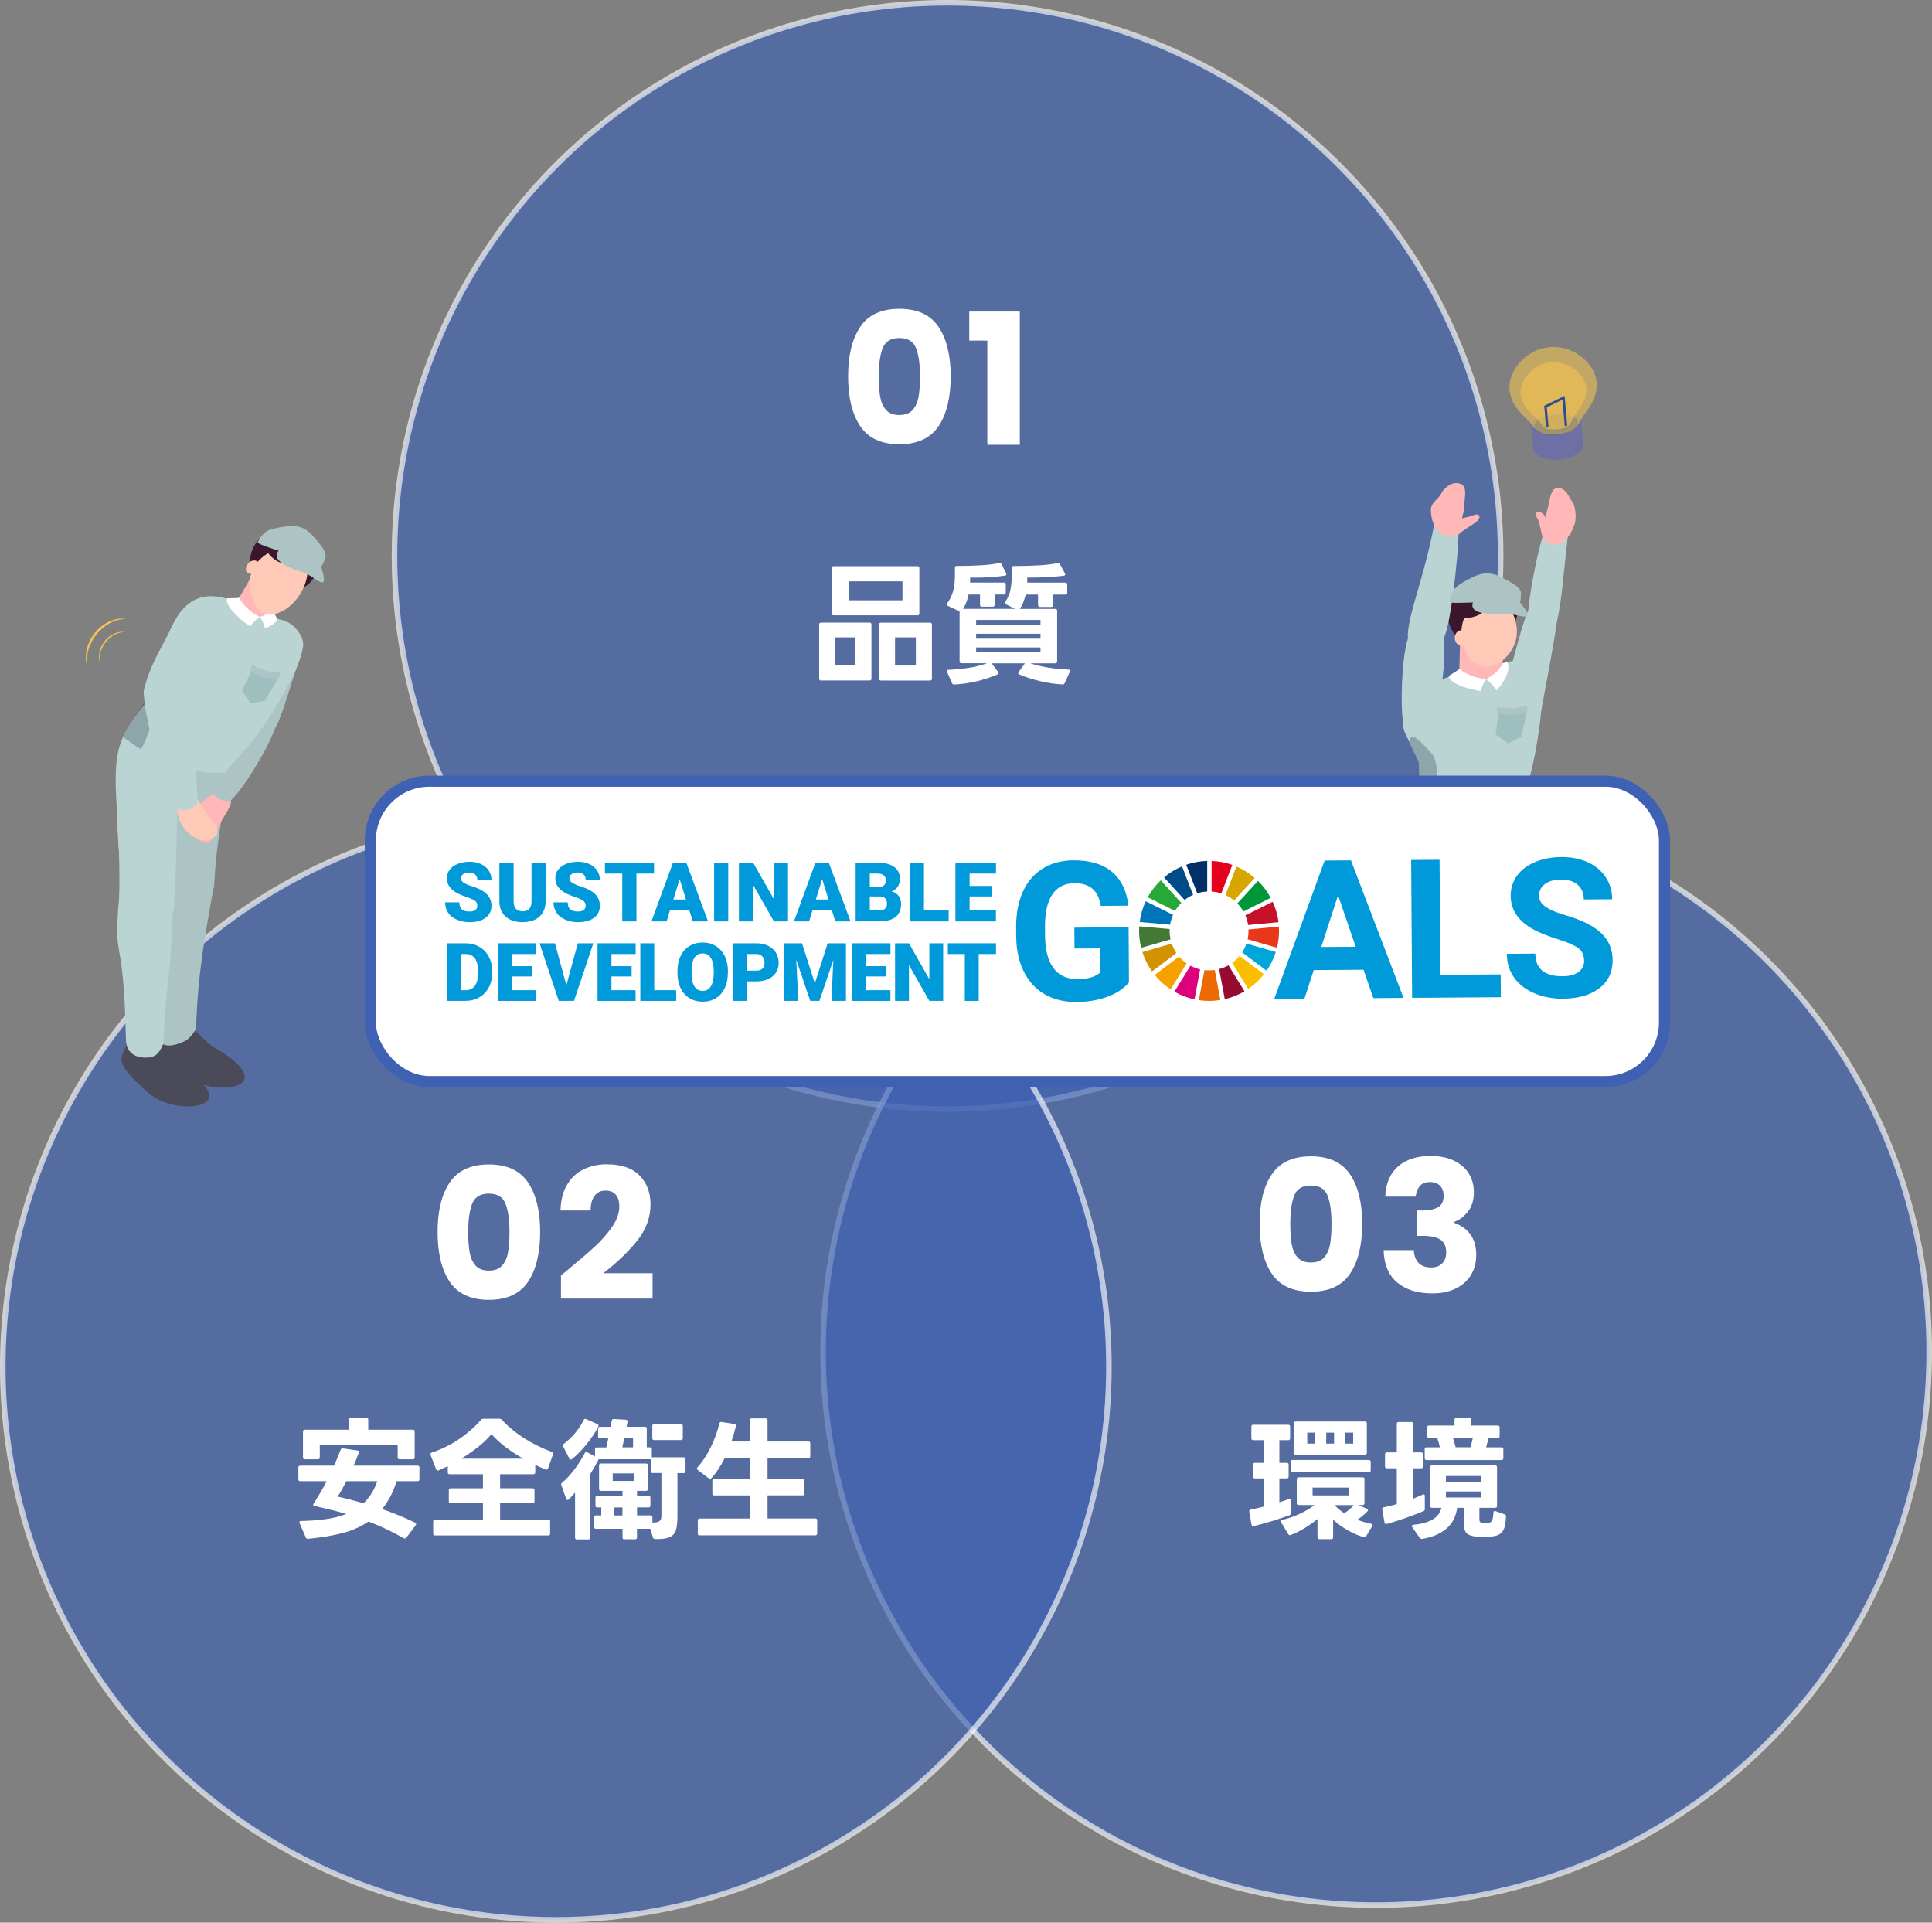 <?xml version="1.0" encoding="UTF-8"?>
<svg id="_レイヤー_2" data-name="レイヤー 2" xmlns="http://www.w3.org/2000/svg" xmlns:xlink="http://www.w3.org/1999/xlink" viewBox="0 0 521.02 518.42">
  <rect x="0" y="0" width="521.02" height="518.42" fill="#808080" stroke="none"/>
  <defs>
    <style>
      .cls-1 {
        fill: #604f56;
      }

      .cls-2 {
        fill: #ffb8b7;
      }

      .cls-3 {
        stroke: #3e61b3;
        stroke-width: 3px;
      }

      .cls-3, .cls-4 {
        fill: #fff;
      }

      .cls-3, .cls-5, .cls-6 {
        stroke-miterlimit: 10;
      }

      .cls-7 {
        fill: #112232;
        opacity: .26;
      }

      .cls-8 {
        fill: #00a6d9;
      }

      .cls-5 {
        fill: #3e61b3;
        opacity: .64;
        stroke: #fff;
        stroke-width: 1.5px;
      }

      .cls-9 {
        fill: #acc4c3;
      }

      .cls-10 {
        fill: #ed6a02;
      }

      .cls-11 {
        fill: #0099d9;
      }

      .cls-6 {
        stroke: #2b5091;
        stroke-width: .67px;
      }

      .cls-6, .cls-12 {
        fill: none;
      }

      .cls-13 {
        fill: #c60f28;
      }

      .cls-14 {
        fill: #f5a200;
      }

      .cls-15 {
        fill: #4a4a59;
      }

      .cls-16 {
        fill: #427935;
      }

      .cls-17 {
        fill: #d7a600;
      }

      .cls-18 {
        fill: #49233a;
      }

      .cls-19 {
        fill: #6e6fa4;
      }

      .cls-20 {
        fill: #004c88;
      }

      .cls-21 {
        fill: #970b31;
      }

      .cls-22 {
        fill: #0075ba;
      }

      .cls-23 {
        clip-path: url(#clippath);
      }

      .cls-24 {
        fill: #28a838;
      }

      .cls-25 {
        fill: #00973b;
      }

      .cls-26 {
        fill: #dc007a;
      }

      .cls-27 {
        fill: #003067;
      }

      .cls-28 {
        fill: #2b5091;
      }

      .cls-29 {
        fill: #ffc9b7;
      }

      .cls-30 {
        fill: #e83819;
      }

      .cls-31 {
        fill: #9fbfbe;
      }

      .cls-32, .cls-33 {
        fill: #f5c54f;
      }

      .cls-34 {
        fill: #d39200;
      }

      .cls-35 {
        fill: #3b172d;
      }

      .cls-36 {
        fill: #fabd00;
      }

      .cls-37 {
        fill: #bad4d3;
      }

      .cls-38 {
        fill: #e5001e;
      }

      .cls-33 {
        opacity: .57;
      }
    </style>
    <clipPath id="clippath">
      <path class="cls-12" d="m358.64,116.77l80.96,8.74c-8.58,32.64-17.15,65.28-25.73,97.92-8.15-3-17.87-5.91-29-8-15.39-2.89-29.05-3.39-40-3,4.59-31.89,9.18-63.77,13.77-95.66Z"/>
    </clipPath>
  </defs>
  <g id="_レイヤー_1-2" data-name="レイヤー 1">
    <g>
      <g>
        <circle class="cls-5" cx="255.54" cy="149.9" r="149.15"/>
        <circle class="cls-5" cx="371.12" cy="364.54" r="149.15"/>
        <circle class="cls-5" cx="149.9" cy="368.52" r="149.15"/>
        <g>
          <path class="cls-4" d="m231.99,88.14c2.18-3.25,5.7-4.87,10.56-4.87s8.37,1.62,10.56,4.87c2.18,3.25,3.27,7.69,3.27,13.34s-1.09,10.19-3.27,13.43c-2.18,3.25-5.7,4.87-10.56,4.87s-8.37-1.62-10.56-4.87c-2.18-3.25-3.27-7.73-3.27-13.43s1.09-10.09,3.27-13.34Zm15.03,5.68c-.72-1.79-2.21-2.68-4.48-2.68s-3.76.89-4.48,2.68c-.72,1.79-1.08,4.34-1.08,7.65,0,2.23.13,4.08.39,5.54.26,1.46.79,2.64,1.6,3.54.8.9,1.99,1.35,3.57,1.35s2.76-.45,3.57-1.35c.8-.9,1.34-2.08,1.6-3.54.26-1.46.39-3.3.39-5.54,0-3.31-.36-5.86-1.08-7.65Z"/>
          <path class="cls-4" d="m261.39,91.83v-7.82h13.63v35.92h-8.76v-28.1h-4.87Z"/>
        </g>
        <g>
          <path class="cls-4" d="m121.28,318.85c2.18-3.25,5.7-4.87,10.56-4.87s8.37,1.62,10.56,4.87c2.18,3.25,3.27,7.69,3.27,13.34s-1.09,10.19-3.27,13.43c-2.18,3.25-5.7,4.87-10.56,4.87s-8.37-1.62-10.56-4.87c-2.18-3.25-3.27-7.73-3.27-13.43s1.09-10.09,3.27-13.34Zm15.03,5.68c-.72-1.79-2.21-2.68-4.48-2.68s-3.76.89-4.48,2.68c-.72,1.79-1.08,4.34-1.08,7.65,0,2.23.13,4.08.39,5.54.26,1.46.79,2.64,1.6,3.54.8.9,1.99,1.35,3.57,1.35s2.76-.45,3.57-1.35c.8-.9,1.34-2.08,1.6-3.54.26-1.46.39-3.3.39-5.54,0-3.31-.36-5.86-1.08-7.65Z"/>
          <path class="cls-4" d="m152.8,342.67c3.21-2.66,5.75-4.84,7.6-6.54,1.85-1.71,3.42-3.49,4.7-5.36,1.28-1.87,1.92-3.69,1.92-5.46,0-1.34-.31-2.39-.94-3.15-.62-.75-1.56-1.13-2.81-1.13s-2.22.47-2.93,1.4c-.71.94-1.06,2.26-1.06,3.96h-8.12c.07-2.79.66-5.12,1.8-6.99,1.13-1.87,2.62-3.25,4.48-4.13,1.85-.89,3.91-1.33,6.18-1.33,3.9,0,6.85,1,8.83,3,1.98,2,2.98,4.61,2.98,7.82,0,3.51-1.2,6.77-3.59,9.77-2.4,3-5.45,5.93-9.15,8.78h13.29v6.84h-24.7v-6.25c1.12-.89,1.62-1.3,1.53-1.23Z"/>
        </g>
        <g>
          <path class="cls-4" d="m342.97,316.66c2.18-3.25,5.7-4.87,10.56-4.87s8.37,1.62,10.56,4.87c2.18,3.25,3.27,7.69,3.27,13.34s-1.09,10.19-3.27,13.43c-2.18,3.25-5.7,4.87-10.56,4.87s-8.37-1.62-10.56-4.87c-2.18-3.25-3.27-7.73-3.27-13.43s1.09-10.09,3.27-13.34Zm15.03,5.68c-.72-1.79-2.21-2.68-4.48-2.68s-3.76.89-4.48,2.68c-.72,1.79-1.08,4.34-1.08,7.65,0,2.23.13,4.08.39,5.54.26,1.46.79,2.64,1.6,3.54.8.9,1.99,1.35,3.57,1.35s2.76-.45,3.57-1.35c.8-.9,1.34-2.08,1.6-3.54.26-1.46.39-3.3.39-5.54,0-3.31-.36-5.86-1.08-7.65Z"/>
          <path class="cls-4" d="m377,314.54c2.17-1.9,5.1-2.85,8.81-2.85,2.46,0,4.57.43,6.32,1.28,1.75.85,3.08,2.02,3.99,3.49.9,1.48,1.35,3.13,1.35,4.97,0,2.17-.54,3.93-1.62,5.29-1.08,1.36-2.35,2.29-3.79,2.78v.2c1.87.62,3.35,1.66,4.43,3.1,1.08,1.44,1.62,3.3,1.62,5.56,0,2.03-.47,3.83-1.4,5.39s-2.3,2.78-4.08,3.67-3.91,1.33-6.37,1.33c-3.94,0-7.08-.97-9.42-2.9-2.35-1.94-3.58-4.85-3.71-8.76h8.17c.03,1.44.44,2.58,1.23,3.42.79.84,1.94,1.25,3.44,1.25,1.28,0,2.27-.37,2.98-1.11.71-.74,1.06-1.71,1.06-2.93,0-1.57-.5-2.71-1.5-3.42-1-.71-2.6-1.06-4.8-1.06h-1.57v-6.84h1.57c1.67,0,3.03-.29,4.06-.86,1.03-.57,1.55-1.6,1.55-3.08,0-1.18-.33-2.1-.98-2.76-.66-.66-1.56-.98-2.71-.98-1.25,0-2.17.38-2.78,1.13-.61.75-.96,1.69-1.06,2.8h-8.22c.13-3.51,1.28-6.22,3.44-8.12Z"/>
        </g>
        <g>
          <path class="cls-4" d="m221.41,183.48c-.33,0-.5-.17-.5-.5v-14.6c0-.33.17-.5.5-.5h13.1c.33,0,.5.17.5.5v14.6c0,.33-.17.5-.5.5h-13.1Zm3.4-17.57c-.33,0-.5-.17-.5-.5v-12.24c0-.33.17-.5.5-.5h22.62c.33,0,.5.17.5.5v12.24c0,.33-.17.5-.5.5h-22.62Zm5.87,13.53v-7.59h-5.4v7.59h5.4Zm12.7-17.57v-5.12h-14.53v5.12h14.53Zm-5.8,21.62c-.33,0-.5-.17-.5-.5v-14.6c0-.33.17-.5.5-.5h13.24c.33,0,.5.17.5.5v14.6c0,.33-.17.5-.5.5h-13.24Zm9.41-4.04v-7.59h-5.62v7.59h5.62Z"/>
          <path class="cls-4" d="m257.27,184.55c-.26,0-.44-.12-.54-.36l-1.32-3.01s-.07-.12-.07-.21c0-.24.14-.36.43-.36,1.96-.09,3.81-.28,5.55-.55,1.74-.27,3.38-.69,4.9-1.23h-6.94c-.33,0-.5-.17-.5-.5v-13.49l-.07-.04-3.08-1.43c-.19-.12-.29-.24-.29-.36s.04-.23.11-.32c.74-1.03,1.27-2.13,1.59-3.31.32-1.18.48-2.52.48-4.03v-2.25c0-.33.17-.5.5-.5,1.36,0,2.58-.02,3.67-.05,1.09-.04,2.09-.08,3.01-.14.92-.06,1.77-.14,2.54-.23.77-.09,1.52-.21,2.24-.36h.14c.21,0,.37.11.47.32l1.25,2.43c.05.14.07.24.07.29,0,.19-.13.31-.39.36-1.36.19-2.71.33-4.06.41-1.35.08-2.69.13-4.03.13l-1.29-.04c0,.19,0,.41-.02.66-.01.25-.02.48-.02.7h9.13c.33,0,.5.17.5.5v2.22c0,.33-.17.5-.5.5h-2.51v2.79c0,.33-.17.5-.5.5h-2.93c-.33,0-.5-.17-.5-.5v-2.79h-3.08c-.14.67-.33,1.33-.57,1.99-.24.66-.55,1.28-.93,1.88h14.03l-2.43-1.22c-.19-.12-.29-.25-.29-.39,0-.12.04-.23.11-.32.69-1,1.15-2.1,1.38-3.29.23-1.19.34-2.53.34-4.01v-1.82c0-.33.18-.5.54-.5,1.43,0,2.71-.02,3.85-.05,1.13-.04,2.17-.08,3.11-.14.94-.06,1.81-.14,2.59-.23.79-.09,1.55-.21,2.29-.36l.14-.04c.21,0,.37.11.47.32l1.36,2.51c.05.14.07.23.07.25,0,.19-.13.31-.39.36-1.62.19-3.29.33-5.01.41-1.72.08-3.34.11-4.87.09.02.19.04.42.04.7v.66h10.27c.33,0,.5.17.5.5v2.22c0,.33-.17.5-.5.5h-3.33v2.83c0,.33-.17.5-.5.5h-3.04c-.33,0-.5-.17-.5-.5v-2.83h-3.33c-.17.69-.38,1.37-.64,2.04-.26.67-.58,1.28-.97,1.83h9.59c.33,0,.5.17.5.5v13.67c0,.33-.17.5-.5.5h-6.76c.86.26,1.69.49,2.5.68.81.19,1.63.35,2.47.48.83.13,1.69.24,2.56.32.87.08,1.79.15,2.77.2.45.05.57.25.36.61l-1.36,3.04c-.12.26-.31.38-.57.36-.98-.05-1.99-.15-3.02-.3-1.04-.16-2.06-.35-3.06-.59-1-.24-1.97-.51-2.92-.81-.94-.3-1.83-.63-2.67-.98-.19-.12-.29-.25-.29-.39,0-.09.04-.19.11-.29l1.68-2.33h-8.95l1.72,2.33c.1.1.14.2.14.32,0,.14-.08.25-.25.32-1.77.76-3.64,1.38-5.62,1.86-1.98.48-4.03.77-6.16.89Zm23.33-16.07v-1.32h-17.36v1.32h17.36Zm0,3.72v-1.32h-17.36v1.32h17.36Zm0,3.69v-1.32h-17.36v1.32h17.36Z"/>
        </g>
        <g>
          <path class="cls-4" d="m82.96,414.93c-.24,0-.41-.12-.5-.36l-1.65-3.83c-.05-.14-.07-.23-.07-.25,0-.24.15-.36.47-.36,2.24-.05,4.39-.2,6.44-.47,2.05-.26,3.96-.74,5.73-1.43-1.36-.41-2.75-.78-4.17-1.13-1.42-.35-2.88-.69-4.38-1.02-.24-.02-.36-.13-.36-.32,0-.12.04-.23.11-.32.62-.98,1.22-1.96,1.81-2.95.58-.99,1.15-2.02,1.7-3.1h-7.12c-.33,0-.5-.17-.5-.5v-3.19c0-.33.17-.5.5-.5h9.13c.31-.69.61-1.39.89-2.09.29-.7.57-1.43.86-2.17.12-.31.32-.44.61-.39l3.94.57c.41.05.52.25.36.61-.41,1.12-.87,2.28-1.4,3.47h17.25c.33,0,.5.17.5.5v3.19c0,.33-.17.5-.5.5h-5.65c-.48,1.55-1.04,2.94-1.7,4.17-.66,1.23-1.39,2.34-2.2,3.35,1.5.52,3,1.09,4.49,1.7s2.95,1.26,4.38,1.95c.19.07.29.19.29.36,0,.1-.05.21-.14.36l-2.5,3.36c-.1.14-.23.21-.39.21-.14,0-.25-.02-.32-.07-1.57-.91-3.14-1.73-4.71-2.47-1.56-.74-3.16-1.42-4.78-2.04-2.1,1.43-4.5,2.49-7.21,3.17-2.71.68-5.73,1.17-9.07,1.49h-.11Zm-.75-21.44c-.33,0-.5-.17-.5-.5v-6.98c0-.33.17-.5.5-.5h11.88v-2.68c0-.33.17-.5.5-.5h4.22c.33,0,.5.17.5.5v2.68h12.02c.33,0,.5.17.5.5v6.98c0,.33-.17.5-.5.5h-3.58c-.33,0-.5-.17-.5-.5v-3.29h-21.01v3.29c0,.33-.17.5-.5.5h-3.54Zm15.82,11.85c.79-.74,1.49-1.59,2.11-2.56.62-.97,1.16-2.09,1.61-3.38h-8.34c-.41.81-.81,1.56-1.2,2.25s-.78,1.32-1.16,1.9c1.12.24,2.26.51,3.42.81,1.16.3,2.34.63,3.56.98Z"/>
          <path class="cls-4" d="m117.32,414.04c-.33,0-.5-.17-.5-.5v-3.29c0-.33.17-.5.5-.5h12.92v-4.4h-8.7c-.33,0-.5-.17-.5-.5v-3.04c0-.33.17-.5.5-.5h8.7v-3.79h-8.98c-.33,0-.5-.17-.5-.5v-1.68c-.43.19-.85.38-1.27.57-.42.19-.83.38-1.23.57-.05.02-.12.04-.21.04-.17,0-.31-.11-.43-.32l-1.5-3.87c-.05-.1-.07-.17-.07-.21,0-.17.12-.31.36-.43,2.65-.88,5.11-2.1,7.39-3.65,2.28-1.55,4.26-3.29,5.96-5.23.14-.17.35-.25.61-.25h4.29c.26,0,.48.08.64.25,1.79,1.91,3.84,3.6,6.16,5.06,2.31,1.47,4.77,2.68,7.37,3.63.33.12.44.32.32.61l-1.36,3.83c-.12.33-.33.43-.64.29-.48-.19-.94-.39-1.4-.59-.45-.2-.92-.41-1.4-.63v2c0,.33-.17.5-.5.5h-8.98v3.79h8.77c.33,0,.5.17.5.5v3.04c0,.33-.17.5-.5.5h-8.77v4.4h12.99c.33,0,.5.17.5.5v3.29c0,.33-.17.5-.5.5h-30.53Zm23.8-20.72c-1.72-.98-3.31-2.02-4.78-3.13s-2.74-2.27-3.81-3.49c-.93,1.15-2.11,2.28-3.54,3.42-1.43,1.13-2.97,2.2-4.62,3.2h16.75Z"/>
          <path class="cls-4" d="m155.58,415.11c-.33,0-.5-.17-.5-.5v-12.13c-.55.64-1.12,1.25-1.72,1.83-.1.1-.2.14-.32.14-.17,0-.29-.11-.36-.32l-1.29-3.65c-.05-.1-.07-.17-.07-.21,0-.14.08-.3.25-.47.62-.5,1.22-1.07,1.79-1.7.57-.63,1.12-1.3,1.65-2,.52-.7,1.01-1.42,1.47-2.15.45-.73.86-1.44,1.22-2.13.12-.21.26-.32.43-.32.07,0,.15.04.25.11l2.08,1.11v-1.93c0-.33.17-.5.5-.5h2.54c.1-.41.18-.81.27-1.22.08-.41.17-.81.27-1.22h-2.25c-.33,0-.5-.17-.5-.5v-2.11c0-.33.17-.5.5-.5h2.86c.05-.29.1-.57.16-.84.06-.27.11-.54.16-.81.07-.31.26-.47.57-.47l3.26.21c.36.05.5.24.43.57l-.25,1.32h4.94c.33,0,.5.17.5.5v5.05h.86c.33,0,.5.17.5.5v2.18h8.59c.33,0,.5.17.5.5v3.26c0,.33-.17.5-.5.5h-1.68v11.6c0,1.27-.08,2.3-.23,3.11-.16.81-.45,1.45-.9,1.91s-1.06.78-1.84.95c-.79.17-1.81.24-3.08.21-.26,0-.45-.14-.57-.43l-.68-2.33h-3.61v2.33c0,.33-.17.5-.5.5h-2.9c-.33,0-.5-.17-.5-.5v-2.33h-7.16c-.33,0-.5-.17-.5-.5v-2.61c0-.33.17-.5.5-.5h1.43v-2.15h-1.07c-.33,0-.5-.17-.5-.5v-2.15c0-.33.17-.5.5-.5h6.8v-1.32h-5.83c-.33,0-.5-.17-.5-.5v-6.37c0-.33.17-.5.5-.5h12.17c.33,0,.5.17.5.5v6.37c0,.33-.17.5-.5.5h-2.43v1.32h3.11c.33,0,.5.17.5.5v2.15c0,.33-.17.5-.5.5h-3.11v2.15h3.65c.33,0,.5.17.5.5v1.43c.55,0,.98-.04,1.29-.11.31-.07.55-.2.73-.38s.29-.41.34-.68c.05-.27.07-.63.07-1.06v-11.13h-2.4c-.33,0-.5-.17-.5-.5v-3.22h-14.03s-.04.09-.04.12-.02.08-.07.13c-.33.62-.69,1.25-1.06,1.9-.37.64-.73,1.27-1.09,1.86v17.11c0,.33-.17.5-.5.5h-3.08Zm-1.68-21.51c-.17,0-.29-.1-.36-.29l-1.65-3.26c-.05-.07-.07-.17-.07-.29,0-.14.07-.29.21-.43,1.12-.83,2.15-1.81,3.08-2.93.93-1.12,1.71-2.3,2.33-3.54.14-.29.36-.36.64-.21l3.04,1.36c.19.12.29.25.29.39,0,.07-.02.18-.07.32-.43.81-.92,1.63-1.48,2.45-.56.82-1.15,1.62-1.77,2.38-.62.76-1.26,1.48-1.92,2.15-.66.67-1.31,1.25-1.95,1.75-.1.1-.2.14-.32.14Zm17.07,5.73v-2.04h-5.73v2.04h5.73Zm-3.11,9.3v-2.15h-2.22v2.15h2.22Zm2.86-18.36v-2.43h-2.36l-.54,2.43h2.9Zm5.69-1.97c-.33,0-.5-.17-.5-.5v-3.29c0-.33.17-.5.5-.5h7.23c.33,0,.5.17.5.5v3.29c0,.33-.17.5-.5.5h-7.23Z"/>
          <path class="cls-4" d="m188.68,414c-.33,0-.5-.17-.5-.5v-3.54c0-.33.17-.5.5-.5h13.49v-6.23h-9.56c-.33,0-.5-.17-.5-.5v-3.44c0-.33.17-.5.5-.5h9.56v-5.62h-6.73c-.52,1.05-1.09,2.03-1.68,2.93-.6.91-1.23,1.73-1.9,2.47-.12.12-.25.18-.39.18-.1,0-.2-.04-.32-.11l-3.01-2.29c-.14-.12-.21-.24-.21-.36s.05-.23.14-.32c.74-.81,1.42-1.7,2.04-2.67.62-.97,1.18-1.97,1.68-3.01.5-1.04.94-2.08,1.31-3.13.37-1.05.67-2.06.91-3.04.07-.29.26-.42.57-.39l3.47.54c.33.05.47.26.39.64-.17.67-.35,1.34-.54,2.02-.19.68-.41,1.37-.64,2.06h4.9v-5.73c0-.33.17-.5.5-.5h3.83c.33,0,.5.17.5.5v5.73h11.02c.33,0,.5.17.5.5v3.47c0,.33-.17.5-.5.5h-11.02v5.62h9.45c.33,0,.5.17.5.5v3.44c0,.33-.17.5-.5.5h-9.45v6.23h12.88c.33,0,.5.17.5.5v3.54c0,.33-.17.5-.5.5h-31.21Z"/>
        </g>
        <g>
          <path class="cls-4" d="m337.94,411.52c-.21,0-.36-.13-.43-.39l-.61-3.51v-.14c0-.24.13-.38.39-.43.55-.12,1.11-.24,1.68-.36.57-.12,1.17-.26,1.79-.43v-7.62h-2.36c-.33,0-.5-.17-.5-.5v-3.19c0-.33.17-.5.5-.5h2.36v-6.12h-2.79c-.33,0-.5-.17-.5-.5v-3.15c0-.33.17-.5.5-.5h9.45c.33,0,.5.17.5.5v3.15c0,.33-.17.5-.5.5h-2.4v6.12h2c.33,0,.5.17.5.5v3.19c0,.33-.17.5-.5.5h-2v6.44c.91-.29,1.73-.56,2.47-.82.07-.02.15-.04.25-.04.21,0,.32.14.32.43v3.4c0,.29-.11.47-.32.54-.64.24-1.37.49-2.17.75-.8.26-1.62.53-2.47.79-.85.26-1.7.51-2.56.75-.86.24-1.67.45-2.43.64h-.18Zm17.86,3.51c-.33,0-.5-.17-.5-.5v-4.94c-.5.43-1.05.85-1.65,1.27-.6.42-1.21.82-1.83,1.2-.62.38-1.25.73-1.9,1.04-.64.31-1.27.57-1.86.79-.1.05-.17.07-.21.07-.17,0-.31-.1-.43-.29l-1.93-3.19c-.05-.07-.07-.17-.07-.29,0-.21.12-.33.36-.36.74-.17,1.51-.39,2.31-.66.8-.27,1.58-.58,2.34-.93.76-.35,1.5-.73,2.2-1.15.7-.42,1.33-.84,1.88-1.27h-4.29c-.33,0-.5-.17-.5-.5v-6.48c0-.33.17-.5.5-.5h17.25c.33,0,.5.17.5.5v6.48c0,.33-.17.5-.5.5h-1.15l2.29,1c.21.1.32.23.32.39,0,.1-.05.19-.14.29-.38.41-.81.81-1.29,1.2-.48.39-.95.76-1.43,1.09.6.24,1.2.45,1.81.63.61.18,1.22.33,1.84.45.26.07.39.19.39.36,0,.05-.02.14-.07.29l-1.61,2.72c-.14.26-.36.35-.64.25-1.43-.41-2.88-1.03-4.33-1.86-1.46-.83-2.77-1.79-3.94-2.86v4.76c0,.33-.17.5-.5.5h-3.22Zm-7.23-18.07c-.33,0-.5-.17-.5-.5v-2.29c0-.33.17-.5.5-.5h20.58c.33,0,.5.17.5.5v2.29c0,.33-.17.5-.5.5h-20.58Zm.82-4.72c-.33,0-.5-.17-.5-.5v-7.94c0-.33.17-.5.5-.5h18.72c.33,0,.5.17.5.5v7.94c0,.33-.17.5-.5.5h-18.72Zm5.3-2.97v-2.97h-2.15v2.97h2.15Zm9.02,13.96v-2.11h-9.73v2.11h9.73Zm-3.94-13.96v-2.97h-2.11v2.97h2.11Zm2.76,18.75c.98-.6,1.83-1.32,2.54-2.18h-5.15c.33.38.72.76,1.15,1.13.43.37.92.72,1.47,1.06Zm2.4-18.75v-2.97h-2.11v2.97h2.11Z"/>
          <path class="cls-4" d="m373.76,410.94c-.21,0-.35-.14-.39-.43l-.61-3.47v-.14c0-.24.13-.39.39-.46.57-.12,1.16-.25,1.75-.39.6-.14,1.19-.31,1.79-.5v-9.63h-2.68c-.33,0-.5-.17-.5-.5v-3.29c0-.33.17-.5.5-.5h2.68v-7.69c0-.33.17-.5.5-.5h3.4c.33,0,.5.17.5.5v7.69h2.15c.33,0,.5.17.5.5v3.29c0,.33-.17.5-.5.5h-2.15v8.2c.45-.19.89-.38,1.31-.55.42-.18.83-.36,1.23-.55.14-.05.24-.07.29-.07.21,0,.32.14.32.43v3.51c0,.26-.11.45-.32.57-1.43.6-3.02,1.21-4.78,1.83-1.75.62-3.49,1.17-5.21,1.65l-.18.04Zm9.63,4.01c-.19,0-.36-.08-.5-.25l-2.04-2.9c-.07-.12-.11-.21-.11-.29,0-.21.14-.33.43-.36,1.24-.12,2.3-.32,3.19-.59.88-.27,1.63-.61,2.24-1s1.08-.85,1.41-1.36.57-1.06.72-1.63h-2.54c-.33,0-.5-.17-.5-.5v-10.45c0-.33.17-.5.5-.5h17.03c.33,0,.5.17.5.5v10.45c0,.33-.17.5-.5.5h-4.26v3.08c0,.36.07.61.21.75s.37.23.68.25c.17.02.3.04.41.05.11.01.22.02.34.02s.23,0,.34-.02c.11-.01.24-.03.41-.05.48-.05.82-.27,1.02-.66.2-.39.33-1.09.38-2.09,0-.41.19-.55.57-.43l2.43.86c.26.07.39.26.39.57-.05,1.07-.16,1.95-.32,2.63-.17.68-.43,1.22-.79,1.63-.36.41-.83.7-1.41.88-.58.18-1.31.29-2.17.34-.24.02-.48.04-.73.04h-1.43c-.23,0-.46-.01-.7-.04-1.26-.07-2.21-.32-2.83-.75-.62-.43-.93-1.21-.93-2.33v-4.72h-1.86c-.14,1-.41,1.94-.81,2.83-.39.88-.96,1.69-1.7,2.42-.74.73-1.68,1.36-2.81,1.9-1.13.54-2.51.95-4.13,1.23h-.14Zm1.32-21.26c-.33,0-.5-.17-.5-.5v-2.43c0-.33.17-.5.5-.5h3.61c-.19-.83-.43-1.68-.72-2.54h-2.22c-.33,0-.5-.17-.5-.5v-2.33c0-.33.17-.5.5-.5h6.87v-1.54c0-.33.17-.5.5-.5h3.51c.33,0,.5.17.5.5v1.54h7.16c.33,0,.5.17.5.5v2.33c0,.33-.17.5-.5.5h-2.47c-.12.41-.23.83-.34,1.27-.11.44-.22.87-.34,1.27h4.15c.33,0,.5.17.5.5v2.43c0,.33-.17.5-.5.5h-20.22Zm14.71,5.87v-1.57h-9.48v1.57h9.48Zm0,4.22v-1.61h-9.48v1.61h9.48Zm-2.86-13.53c.12-.41.23-.83.34-1.27.11-.44.21-.86.3-1.27h-5.37c.29.84.52,1.68.72,2.54h4.01Z"/>
        </g>
      </g>
      <g>
        <path class="cls-2" d="m51.14,242.35c2.76-7.97,3.72-34.43,1.32-37.53-1.01-1.31-12.18,3.72-13.59,3.81-1.38,9.3,1.24,26.01,2.81,33.67.44,1.91,7.43,5.94,9.47.05Z"/>
        <path class="cls-29" d="m44.49,249.24c2.72-7.98,3.58-34.45,1.16-37.54-1.02-1.3-12.16,3.77-13.58,3.87-1.34,9.3,1.35,26,2.94,33.66.45,1.91,7.45,5.91,9.47,0Z"/>
        <path class="cls-15" d="m49.65,289.69c-9-7.94-7.57-8.98-6.6-11.55,3.74-9.87,9.64,1.32,14.98,4.44,18.91,11.05-.8,13.8-8.38,7.11Z"/>
        <path class="cls-9" d="m52.86,277.55c-1.35,1.87-1.89,2.64-3.15,3.24-3.02,1.45-6.89,2.02-6.97-1.58-.74-32.26-.38-14.64.34-38.17,0,0,15.14-5.22,14.66-2.57-2.64,14.86-4.36,23.91-4.88,39.07Z"/>
        <path class="cls-9" d="m57.74,238.97c-.91,2.71-.89,5.52-4.98,7.39-4.35,2-9.73-.91-9.81-4.09-.74-28.46.59-17.51,3.21-37.47l15.54-2.76c-1.47,20.94-3.17,21.56-3.95,36.93Z"/>
        <path class="cls-15" d="m40.08,294.74c-9-7.94-7.57-8.98-6.6-11.55,3.74-9.87,9.64,1.32,14.98,4.44,18.91,11.05-.8,13.8-8.38,7.11Z"/>
        <path class="cls-37" d="m46.9,245.08c-.87,2.71-.85,5.52-4.8,7.39-4.19,2-10.01-7.56-9.94-10.74.51-23.37-3.17-34.18,1.2-43.42l13.96-9.71c.2,2.27.55,4.58.55,6.98,0,15.58,0,33.87-.97,49.49Z"/>
        <path class="cls-37" d="m44.08,281.33c-1.14,2.8-2.22,3.85-4.68,3.85-3.24,0-5.36-1.43-5.44-5.03-.71-32.26-3.84-18.14-1.49-41.66,0,0,14.08,1.45,14.08,4.17,0,17.65-1.98,23.51-2.48,38.68Z"/>
        <path class="cls-9" d="m74.68,174.59c-1.33,4.82-10.31,16.32-10.66,19.8,2.9,1.31,7.12.96,10.02,2.26,2.18-3.37,4.85-14.19,7.02-19.72,1.59-4.06-5.05-7.15-6.38-2.35Z"/>
        <path class="cls-2" d="m54.43,227c2.57,1.38,3.27-1.84,5.12-5.29,1.86-3.45,4.17-5.8,1.6-7.19s-6.16.29-8.01,3.73c-1.86,3.45-1.28,7.36,1.29,8.75Z"/>
        <path class="cls-29" d="m49.72,214.09c2.41-1.64,3.44,1.5,5.64,4.73,2.2,3.23,4.75,5.34,2.34,6.98-2.41,1.64-6.15.35-8.36-2.88-2.2-3.23-2.03-7.19.38-8.83Z"/>
        <path class="cls-9" d="m67.44,196.67c-1.69,2.93-10.12,16.87-9.69,17.58.94,1.54,2.6,1.79,4.29,1.71,2.95-2.32,10.2-13.91,12-19.3.28-.84-.83-9.96-6.6,0Z"/>
        <path class="cls-2" d="m67.78,155.46c-.47.65,9.07,11.96,5.42,12.48-1.79-.62-7.32-2.93-8.82-6.51l3.4-5.97Z"/>
        <path class="cls-37" d="m67,201.06c1.83-2.07,5.98-7.22,11.87-18.42.94-1.79,3.04-7.17,2.9-9.14-.08-1.14-.86-3.23-3.1-5.11-3.01-2.12-8.65-2.05-8.65-2.05l-6.54-4.13c-7.92-3.15-11.97-.71-14.83,2.8-1.03,1.26-3.66,6.08-3.57,7.7l.5,8.6c-4.32,7.29-7.62,8.11-12.37,17.35,1.83,1.47,8.79,6.88,18.13,8.96,4.56,1.02,6.78.7,9.31.7l6.36-7.28Z"/>
        <path class="cls-7" d="m50.36,180.18c-3.35,1.5-3.45-7.29-5.11-3.96l-1.14,8.36c-5.9,5.25-6.31,5.85-10.91,14.1.84.69,1.48,1.14,4.77,3.37,1.2-1.64,2.25-5.68,3.31-7.41,3.4-5.5,10.07-9.3,9.08-14.45Z"/>
        <path class="cls-4" d="m70.01,166.35c-2.74-1.44-4.8-3.56-5.46-5.25-.19.36-3.35.01-3.39.33-.33,2.41,4.44,6.31,6.36,7.52-.27.06,1.28-1.78,2.5-2.59Z"/>
        <path class="cls-4" d="m70.01,166.35c1.43-.31,2.79-1.29,3.47-1.84l1.31,2.35c-.25,1.5-3.37,2.61-3.38,2.44-.15-1.43-1.32-2.81-1.4-2.95Z"/>
        <path class="cls-37" d="m54.18,175.2c-1.67,12.11-4.49,10.33-6.43,14.99-3.18.02-9.58-.15-8.95-4.1,1.75-7.36,5.43-12.32,8.03-18.15.49-1.11,8.02,2.32,7.34,7.25Z"/>
        <path class="cls-37" d="m49.48,188.67c2.36,4.61,4.32,27.35,3.61,28.15-1.55,1.74-3.69,2.15-5.58,1.08-2.62-5.11-8.39-21.98-8.74-30.99-.06-1.41,8.69-2.21,10.72,1.75Z"/>
        <path class="cls-35" d="m85.47,153.93c1.01-2.76.16-5.69-3.68-8.59-6.72-5.08-11.26-.51-11.99.21-4.98,4.91-1.62,16.26,4.31,16.16,1.66-.03,4.33-.14,6.97-2.75.98-.97,2.95-1.08,4.39-5.03Z"/>
        <path class="cls-29" d="m80.3,161.13c-3.13,4.3-7.71,5.37-9.52,4.07-3.25-2.33-4.98-9.32-1.59-13.37,3.39-4.05,8.62-5.25,11.69-2.68,3.07,2.57,2.53,7.71-.58,11.98Z"/>
        <path class="cls-29" d="m69.26,153.94c-.72.86-2.03.91-2.48.57-.68-.51-.6-1.68.12-2.54.72-.86,1.83-1.11,2.48-.57s.6,1.68-.12,2.54Z"/>
        <path class="cls-35" d="m71.53,145.53c5.42,2.41,11.25,2.01,10.89,2.58-6.74,10.47-13.96-3.94-10.89-2.58Z"/>
        <path class="cls-1" d="m86.22,154.53c.04-5.19-2.7-10.75-6.19-10.35-5.22.6,6.18,12.02,6.19,10.35Z"/>
        <path class="cls-32" d="m23.49,179.61c-1.58-5.49,2.62-11.7,8.15-12.72.79-.12,1.59-.11,2.37,0-6.29.04-11.37,6.63-10.52,12.72h0Z"/>
        <path class="cls-32" d="m26.92,178.58c-1.01-3.52,1.68-7.5,5.23-8.16.51-.07,1.02-.07,1.52,0-4.03.03-7.29,4.25-6.75,8.16h0Z"/>
        <g>
          <path class="cls-9" d="m87.66,150.7c-1.76,4.03-1.48,3.25-6.07.56s-12.58-4.26-12.06-5.17c1.08-1.84,1.8-3.05,4.77-3.66,4.56-.94,7.31-1.12,10.11,2.11,2.16,2.49,3.97,4.52,3.25,6.16Z"/>
          <path class="cls-9" d="m86.9,153.81c1.78,6.35-1.93,1.55-5.1.56-7.43-2.32-7.84-4.34-6.74-5.78,1.11-1.44,6.2.13,8.83,2.15,2.63,2.02,2.51,1.32,3,3.07Z"/>
        </g>
        <g>
          <polygon class="cls-31" points="71.43 189.01 67.57 189.66 65.24 186.29 68.1 180.3 75.2 182.61 71.43 189.01"/>
          <path class="cls-9" d="m75.1,182.98c-.83.08-2.31.13-4.07-.38-1.69-.49-2.88-1.28-3.54-1.78.16-.55.31-1.11.47-1.66.83.52,2.11,1.2,3.79,1.66,1.54.42,2.88.5,3.81.5l-.47,1.66Z"/>
        </g>
      </g>
      <g>
        <g class="cls-23">
          <g>
            <path class="cls-37" d="m404.07,190.63c4.96-14.32,4.76-17.37,8.02-26.05,3.49.67,4.27,2.35,7.76,3.03-.96,7.31-3.69,20.85-5.03,28.35-.95,5.32-12.77.51-10.75-5.32Z"/>
            <path class="cls-37" d="m412.12,165.81c-.03-4.42,2.93-19.78,5.08-24.6,1.05-2.37,4.72-2.53,6.08-.68-1.71,14.29-2.03,21.35-3.43,27.08-.36,1.47-7.7,2.97-7.73-1.8Z"/>
            <path class="cls-18" d="m400.11,267.17c3.85-7.42,8.22-32.98,6.14-36.26-.87-1.38-12.97,2.26-14.44,2.19-2.6,8.86-2.04,25.36-1.42,32.97.21,1.91,6.87,6.59,9.71,1.09Z"/>
            <path class="cls-29" d="m387.65,273.81c3.81-7.44,8.08-33.01,5.99-36.28-.88-1.38-12.96,2.31-14.43,2.25-2.56,8.87-1.93,25.37-1.27,32.97.22,1.9,6.9,6.56,9.72,1.06Z"/>
            <path class="cls-15" d="m371.32,308.69c-5.5-10.45-3.72-10.88-1.78-12.85,7.45-7.6,8.71,4.68,12.59,9.44,13.76,16.86-6.18,12.23-10.82,3.42Z"/>
            <path class="cls-9" d="m381.4,300.19c-4.02,2.02-6.32,1.19-8.37.86-3.41-.54-6.55-1.52-4.9-4.69,14.74-28.4,6.65-12.91,18.55-33.07,0,0,16.38,2.15,14.68,4.25-9.52,11.77-12.23,19.67-19.95,32.64Z"/>
            <path class="cls-9" d="m403.09,264.17c-1.28,2.52-1.61,5.25-6.05,6.62-4.72,1.45-9.87-1.96-9.55-5.05,2.88-27.69-1.62-31.12,3.61-50.19l17.8-1.8c1.17,18.23-3.03,35.6-5.8,50.43Z"/>
            <path class="cls-15" d="m346.62,300.53c-.16-11.71,1.63-11.37,4.27-12.38,10.16-3.86,5.69,7.79,7,13.68,4.66,20.88-11.14,8.57-11.27-1.3Z"/>
            <path class="cls-37" d="m391.3,268.9c-1.24,2.53-1.58,5.26-5.87,6.64-4.56,1.47-9.43-1.92-9.19-5.01,1.74-22.1-1.42-31.1,3.72-50.18l18.98-6.16c-.08,2.22-.02,4.5-.33,6.83-1.99,15.11-4.33,32.85-7.32,47.89Z"/>
            <path class="cls-37" d="m359.63,295.99c-2.96,1.41-5.98-.47-7.73-1.39-2.91-1.54-1.92-6.58.78-9.03,24.24-21.88,12.11-13.87,31.78-27.77,0,0,5.86,14.46,3.78,16.26-13.54,11.7-16.64,12.23-28.61,21.92Z"/>
            <path class="cls-35" d="m408.66,162.04c-.95-2.72-3.52-4.42-8.5-4.27-8.71.26-9.47,6.51-9.6,7.5-.89,6.78,9.11,13.35,13.86,9.64,1.33-1.04,3.43-2.76,3.9-6.36.18-1.34,1.7-2.63.34-6.51Z"/>
            <polygon class="cls-2" points="405.2 179.01 393.52 182.72 393.73 173.33 405.77 170.67 405.2 179.01"/>
            <path class="cls-29" d="m409.07,170.68c-.15,5.15-5.01,9.12-7.77,9.2-4.14.12-7.37-4.3-7.21-9.46s3.63-9.27,7.77-9.2c4.14.07,7.37,4.3,7.21,9.46Z"/>
            <path class="cls-29" d="m395.5,171.98c-.03,1.09-1.06,1.94-1.65,1.95-.88.02-1.56-.91-1.53-2.01.03-1.09.77-1.97,1.65-1.95.88.02,1.56.91,1.53,2.01Z"/>
            <path class="cls-35" d="m392.65,165.61c4.84-3.62,7.3-8.84,7.64-8.27,6.29,10.55-10.38,10.32-7.64,8.27Z"/>
            <path class="cls-1" d="m409.66,162.04c-3.3-3.97-9.09-6.51-11.66-4.07-3.85,3.66,12.73,5.35,11.66,4.07Z"/>
            <path class="cls-2" d="m405.2,179.01c-.1.63-.84,2.32-3.35,4.06-1.57.24-5.72-.25-8.54-.75,0,0,10.83-3.39,11.89-3.31Z"/>
            <path class="cls-37" d="m410.55,215.78c1.02-2.53,3.15-8.68,4.76-20.95.26-1.96,1.05-10.99.19-12.73-.5-1.01-3-3.64-6.13-3.98-2.71.04-4.17.88-4.17.88-.1.47-.43,1.6-1.48,2.62-1.14,1.1-2.45,1.42-2.94,1.51-2.47-.45-4.93-.91-7.4-1.36-13.29,3.49-13.17,7.18-14.66,11.38-.53,1.51-.44,3.15.25,4.6l3.62,7.65c.65,9.23-1.46,10.39-4.3,19.8,2.31.69,9.69,3.51,19.48,2.11,4.79-.69,7.57-1.06,11.23-4.07l1.54-7.45Z"/>
            <path class="cls-7" d="m386.19,203.27c-1.99-2.05-5.72-6.88-6.11-3.27l2.52,5.4c.62,9.19-1.89,10.32-4.3,19.8,1.9.6,2.33.73,4.13,1.4.57-1.91,2.29-4.88,2.69-6.83,1.28-6.21,3.91-12.16,1.08-16.5Z"/>
            <path class="cls-4" d="m400.79,183.13c-3.18-.34-5.94-1.54-7.21-2.85-.06.4-2.96,1.83-2.89,2.13.56,2.3,6.33,3.54,8.63,3.96-.24.15.59-2.07,1.47-3.24Z"/>
            <path class="cls-4" d="m400.79,183.13c1.27-.79,3.4-1.89,4.43-4.29l1.27-.3c1.49,2.8-2.86,7.73-2.94,7.59-.67-1.25-2.63-2.9-2.76-3Z"/>
            <path class="cls-2" d="m424.01,135.26c-.56-.47-1.31-2.88-2.84-3.49-3.23-1.29-3.07,3.14-4.03,6.28-.28.91-.08,1.15-.22,1.73l-.55-1c-.6-.49-1.23-1.13-1.86-.76-.64.37,0,1.83.49,2.55l.93,4.12c.19.75.7,1.34,1.76,1.77,3.23,1.29,5.6-1.21,6.93-5.09.72-2.09,0-5.59-.61-6.09Z"/>
            <path class="cls-37" d="m388.18,188.1c1.91-10.26.86-10.01,1.38-16.54-3.17-1.5-6.7,2.08-9.87.57-1.96,6.14-1.86,19.51-1.41,21.63,1.15,5.41,8.71.76,9.91-5.66Z"/>
            <path class="cls-37" d="m389.71,171.23c1.97-5.18,4.34-28.73,3.43-29.44-1.99-1.56-4.45-1.64-6.41-.21-2.55,14.01-7.48,25.15-7.04,30.55.12,1.48,8.33,3.56,10.02-.9Z"/>
            <path class="cls-2" d="m392.57,130.26c3.81-.04,2.24,3.84,2.24,6.96,0,.91-.5,1.98-.54,2.54l2.05-.48c.79-.23,1.97-.9,2.52-.35.55.55-.4,1.65-1.16,2.11l-3.73,2.49c-.43.6-1.16.96-2.41.97-3.81.04-5.51-2.98-5.67-6.9-.09-2.1,2.24-3.08,2.88-4.67.25-.62,2-2.65,3.81-2.67Z"/>
            <g>
              <path class="cls-9" d="m410.19,160.13c-.28,4.29-.29,3.47-5.71,2.6-5.42-.87-13.74.43-13.55-.57.39-2.05.67-3.4,3.34-4.98,4.1-2.43,6.71-3.53,10.57-1.55,2.98,1.53,5.46,2.77,5.35,4.51Z"/>
              <path class="cls-9" d="m410.55,163.23c3.98,5.19-1.33,2.08-4.76,2.26-8.04.44-9.16-1.27-8.6-2.97.56-1.7,6.07-2.01,9.35-1.07,3.27.94,2.91.34,4.01,1.77Z"/>
            </g>
            <g>
              <polygon class="cls-31" points="410.28 198.62 406.7 200.45 403.32 198.07 404.18 191.64 411.9 191.52 410.28 198.62"/>
              <path class="cls-9" d="m411.92,191.89c-.79.34-2.23.85-4.12.94-1.82.08-3.24-.27-4.05-.52-.03-.56-.05-1.12-.08-1.69.98.22,2.46.44,4.26.33,1.65-.1,2.99-.45,3.9-.75.03.56.05,1.12.08,1.69Z"/>
            </g>
          </g>
        </g>
        <g>
          <path class="cls-19" d="m412.95,114.98l.52,6.11h0c.31,1.89,3.4,3.16,7.04,2.85,3.64-.31,6.47-2.08,6.46-4h0s-.52-6.11-.52-6.11l-13.51,1.15Z"/>
          <ellipse class="cls-19" cx="419.7" cy="114.41" rx="6.78" ry="3.58" transform="translate(-8.2 36.03) rotate(-4.87)"/>
          <path class="cls-28" d="m419.93,117.17c-3.47.3-6.01-.95-6.13-2.26s2.18-2.96,5.66-3.26c3.47-.3,6.01.95,6.13,2.26s-2.18,2.96-5.66,3.26Z"/>
          <path class="cls-33" d="m417.93,93.6h0c-6.94.59-11.64,7.14-10.79,12.06.81,4.68,4.73,7.14,5.55,8.36,2.19,3.25,4.48,3.16,7.25,3.15h0s0,0,0,0h0c2.73-.46,5.01-.75,6.61-4.33.6-1.34,4.05-4.43,4.06-9.18,0-5-5.74-10.66-12.68-10.06Z"/>
          <path class="cls-33" d="m419.82,115.78c-2.46.01-3.3,0-4.58-1.9-.37-.55-.88-1.04-1.47-1.61-1.36-1.3-3.21-3.08-3.67-5.74-.28-1.65.43-3.75,1.86-5.49,1.61-1.96,3.91-3.2,6.32-3.4,2.4-.2,4.88.63,6.8,2.28,1.7,1.47,2.76,3.42,2.76,5.1,0,2.7-1.53,4.77-2.65,6.28-.49.66-.91,1.23-1.18,1.83-.94,2.1-1.77,2.25-4.19,2.65Z"/>
          <polyline class="cls-6" points="417.28 115.26 416.8 109.61 421.66 107.25 421.66 107.25 422.31 114.83"/>
        </g>
      </g>
      <rect class="cls-3" x="99.88" y="210.64" width="349" height="81" rx="15.94" ry="15.94"/>
      <g>
        <path class="cls-11" d="m304.47,264.88c-1.37,1.66-3.31,2.95-5.82,3.88-2.51.93-5.3,1.4-8.37,1.42-3.22.02-6.04-.66-8.48-2.05-2.44-1.39-4.32-3.41-5.66-6.08s-2.04-5.8-2.09-9.41l-.02-2.53c-.02-3.71.58-6.93,1.81-9.65s3.02-4.81,5.37-6.27c2.35-1.45,5.1-2.19,8.27-2.21,4.41-.03,7.86,1,10.36,3.08,2.5,2.09,3.99,5.13,4.48,9.15l-7.46.05c-.36-2.13-1.12-3.68-2.29-4.66-1.17-.98-2.78-1.46-4.82-1.45-2.6.02-4.58,1.01-5.93,2.98-1.35,1.97-2.02,4.88-2.01,8.75l.02,2.37c.03,3.9.79,6.84,2.28,8.82,1.49,1.98,3.67,2.96,6.53,2.94,2.88-.02,4.92-.65,6.14-1.88l-.04-6.41-6.97.05-.04-5.64,14.63-.1.1,14.83Z"/>
        <path class="cls-11" d="m367.72,261.48l-13.43.09-2.5,7.68-8.14.06,13.58-37.27,7.1-.05,14.17,37.08-8.14.06-2.63-7.64Zm-11.4-6.13l9.29-.06-4.77-13.88-4.53,13.95Z"/>
        <polygon class="cls-11" points="388.43 262.85 404.7 262.74 404.74 268.89 380.82 269.05 380.56 231.88 388.22 231.83 388.43 262.85"/>
        <path class="cls-11" d="m427.19,258.98c0-1.45-.53-2.55-1.55-3.32s-2.87-1.57-5.53-2.41c-2.66-.84-4.77-1.67-6.32-2.5-4.24-2.25-6.37-5.31-6.39-9.17-.01-2.01.54-3.8,1.66-5.39,1.12-1.58,2.74-2.82,4.85-3.72,2.11-.9,4.49-1.36,7.13-1.38,2.65-.02,5.02.45,7.11,1.39,2.08.95,3.71,2.29,4.87,4.04,1.16,1.75,1.75,3.73,1.76,5.96l-7.66.05c-.01-1.7-.56-3.02-1.64-3.96-1.08-.94-2.59-1.4-4.53-1.39-1.87.01-3.32.42-4.36,1.22-1.03.8-1.54,1.84-1.54,3.14,0,1.21.62,2.22,1.85,3.03,1.22.81,3.02,1.56,5.39,2.26,4.37,1.28,7.55,2.88,9.56,4.81,2,1.93,3.02,4.34,3.04,7.23.02,3.22-1.18,5.75-3.6,7.6-2.42,1.85-5.69,2.78-9.81,2.81-2.86.02-5.47-.49-7.82-1.52-2.36-1.03-4.16-2.45-5.4-4.26-1.25-1.81-1.88-3.92-1.89-6.32l7.68-.05c.03,4.1,2.49,6.14,7.4,6.1,1.82-.01,3.24-.39,4.26-1.14,1.02-.75,1.52-1.79,1.51-3.11"/>
        <path class="cls-13" d="m343.22,243.16l-7.37,3.67c.35.82.6,1.69.74,2.6l8.2-.77c-.24-1.94-.78-3.79-1.57-5.5"/>
        <path class="cls-30" d="m336.7,251.01c0,.78-.08,1.53-.24,2.26l7.92,2.28c.36-1.45.55-2.98.55-4.54,0-.39-.01-.77-.04-1.16l-8.2.77c0,.13,0,.26,0,.38"/>
        <path class="cls-8" d="m336.14,254.42c-.29.84-.67,1.64-1.15,2.37l6.58,4.96c1.07-1.54,1.91-3.24,2.49-5.06l-7.91-2.27Z"/>
        <path class="cls-24" d="m316.89,245.63c.47-.8,1.04-1.53,1.69-2.18l-5.55-6.08c-1.39,1.33-2.59,2.88-3.52,4.58l7.38,3.67Z"/>
        <path class="cls-17" d="m330.48,241.34c.84.38,1.62.88,2.33,1.46l5.56-6.07c-1.47-1.26-3.13-2.31-4.93-3.07l-2.96,7.69Z"/>
        <path class="cls-25" d="m335.32,245.77l7.37-3.67c-.91-1.7-2.08-3.24-3.44-4.57l-5.56,6.07c.63.65,1.18,1.38,1.64,2.18"/>
        <path class="cls-16" d="m315.42,251.01c0-.17,0-.33.01-.5l-8.2-.73c-.03.41-.04.82-.04,1.23,0,1.57.2,3.1.56,4.56l7.92-2.27c-.16-.74-.25-1.5-.25-2.29"/>
        <path class="cls-36" d="m334.29,257.75c-.58.71-1.26,1.34-2,1.88l4.33,7.01c1.61-1.09,3.04-2.42,4.24-3.94l-6.57-4.95Z"/>
        <path class="cls-14" d="m317.97,257.91l-6.56,4.98c1.22,1.5,2.66,2.81,4.28,3.88l4.33-7c-.76-.53-1.45-1.15-2.06-1.86"/>
        <path class="cls-22" d="m315.56,249.33c.15-.93.41-1.81.79-2.64l-7.37-3.67c-.81,1.73-1.37,3.61-1.63,5.58l8.21.74Z"/>
        <path class="cls-21" d="m335.61,267.28l-4.32-7c-.79.44-1.63.79-2.52,1.03l1.53,8.1c1.9-.44,3.69-1.16,5.32-2.12"/>
        <path class="cls-10" d="m327.6,261.54c-.5.07-1.01.11-1.54.11-.42,0-.83-.03-1.24-.07l-1.53,8.1c.9.13,1.83.2,2.76.2,1.04,0,2.06-.09,3.06-.25l-1.52-8.09Z"/>
        <path class="cls-38" d="m326.74,240.39c.91.06,1.8.23,2.63.51l2.96-7.69c-1.76-.62-3.64-.99-5.59-1.06v8.24Z"/>
        <path class="cls-26" d="m323.65,261.38c-.92-.21-1.8-.55-2.61-.99l-4.33,7.01c1.67.95,3.49,1.66,5.42,2.07l1.52-8.09Z"/>
        <path class="cls-27" d="m322.87,240.86c.85-.27,1.76-.43,2.69-.48v-8.24c-1.98.05-3.88.41-5.67,1.03l2.98,7.68Z"/>
        <path class="cls-34" d="m317.25,256.96c-.52-.77-.95-1.62-1.26-2.52l-7.92,2.27c.6,1.89,1.49,3.65,2.62,5.23l6.56-4.98Z"/>
        <path class="cls-20" d="m319.47,242.67c.7-.55,1.46-1.02,2.28-1.38l-2.98-7.68c-1.77.74-3.41,1.75-4.85,2.97l5.55,6.09Z"/>
        <path class="cls-11" d="m128.72,244.23c0-.56-.2-.99-.59-1.31-.4-.31-1.09-.63-2.09-.97-.99-.33-1.81-.66-2.44-.97-2.05-1.01-3.08-2.39-3.08-4.16,0-.88.26-1.65.77-2.32.51-.67,1.23-1.19,2.17-1.57.94-.37,1.99-.56,3.16-.56s2.16.2,3.06.61c.9.41,1.61.99,2.11,1.74.5.75.75,1.61.75,2.57h-3.81c0-.65-.2-1.15-.59-1.5s-.93-.53-1.61-.53-1.22.15-1.62.45c-.4.3-.59.68-.59,1.15,0,.41.22.77.65,1.1.44.33,1.2.67,2.3,1.02,1.1.35,2,.73,2.7,1.14,1.71.99,2.57,2.35,2.57,4.08,0,1.39-.52,2.47-1.57,3.27-1.05.79-2.48,1.19-4.3,1.19-1.28,0-2.45-.23-3.49-.69-1.04-.46-1.83-1.09-2.35-1.89-.53-.8-.79-1.73-.79-2.77h3.83c0,.85.22,1.47.66,1.88.44.4,1.15.6,2.14.6.63,0,1.13-.14,1.5-.41.37-.27.55-.65.55-1.15"/>
        <path class="cls-11" d="m147.16,232.6v10.37c0,1.18-.25,2.19-.75,3.05-.5.86-1.22,1.51-2.16,1.97-.94.45-2.04.67-3.32.67-1.93,0-3.45-.5-4.56-1.5-1.11-1-1.68-2.37-1.7-4.11v-10.45h3.84v10.53c.04,1.73.85,2.6,2.42,2.6.79,0,1.39-.22,1.8-.65.41-.44.61-1.14.61-2.12v-10.35h3.82Z"/>
        <path class="cls-11" d="m157.94,244.23c0-.56-.2-.99-.59-1.31-.4-.31-1.09-.63-2.08-.97-.99-.33-1.81-.66-2.44-.97-2.05-1.01-3.08-2.39-3.08-4.16,0-.88.26-1.65.77-2.32.51-.67,1.24-1.19,2.17-1.57.94-.37,1.99-.56,3.16-.56s2.16.2,3.06.61c.9.41,1.61.99,2.11,1.74.5.75.75,1.61.75,2.57h-3.81c0-.65-.2-1.15-.59-1.5s-.93-.53-1.61-.53-1.22.15-1.62.45c-.4.3-.59.68-.59,1.15,0,.41.22.77.65,1.1.44.33,1.2.67,2.3,1.02,1.1.35,1.99.73,2.7,1.14,1.71.99,2.57,2.35,2.57,4.08,0,1.39-.52,2.47-1.57,3.27-1.05.79-2.48,1.19-4.3,1.19-1.28,0-2.45-.23-3.49-.69s-1.83-1.09-2.35-1.89c-.53-.8-.79-1.73-.79-2.77h3.83c0,.85.22,1.47.66,1.88.44.4,1.15.6,2.14.6.63,0,1.13-.14,1.5-.41.37-.27.55-.65.55-1.15"/>
        <polygon class="cls-11" points="176.38 235.55 171.63 235.55 171.63 248.45 167.81 248.45 167.81 235.55 163.14 235.55 163.14 232.6 176.38 232.6 176.38 235.55"/>
        <path class="cls-11" d="m185.91,245.49h-5.24l-.91,2.96h-4.08l5.81-15.85h3.59l5.86,15.85h-4.1l-.93-2.96Zm-4.32-2.95h3.41l-1.71-5.5-1.7,5.5Z"/>
        <rect class="cls-11" x="192.58" y="232.6" width="3.81" height="15.85"/>
        <polygon class="cls-11" points="212.51 248.45 208.71 248.45 203.09 238.58 203.09 248.45 199.27 248.45 199.27 232.6 203.09 232.6 208.7 242.46 208.7 232.6 212.51 232.6 212.51 248.45"/>
        <path class="cls-11" d="m224.34,245.49h-5.24l-.91,2.96h-4.08l5.81-15.85h3.59l5.86,15.85h-4.1l-.93-2.96Zm-4.32-2.95h3.41l-1.71-5.5-1.7,5.5Z"/>
        <path class="cls-11" d="m230.75,248.45v-15.85h5.69c2.04,0,3.59.37,4.65,1.12,1.06.75,1.59,1.83,1.59,3.25,0,.82-.19,1.52-.57,2.1-.38.58-.93,1.01-1.67,1.28.83.22,1.46.62,1.91,1.22.44.6.66,1.32.66,2.18,0,1.55-.49,2.72-1.48,3.5-.98.78-2.44,1.18-4.37,1.19h-6.43Zm3.82-9.24h1.99c.83,0,1.43-.16,1.79-.46.36-.3.53-.74.53-1.32,0-.67-.19-1.15-.58-1.45-.38-.29-1.01-.44-1.86-.44h-1.87v3.67Zm0,2.5v3.8h2.5c.69,0,1.22-.16,1.59-.47.37-.32.55-.76.55-1.33,0-1.32-.66-1.98-1.97-1.99h-2.68Z"/>
        <polygon class="cls-11" points="249.17 245.51 255.83 245.51 255.83 248.45 245.35 248.45 245.35 232.6 249.17 232.6 249.17 245.51"/>
        <polygon class="cls-11" points="267.49 241.72 261.48 241.72 261.48 245.51 268.58 245.51 268.58 248.45 257.66 248.45 257.66 232.6 268.6 232.6 268.6 235.55 261.48 235.55 261.48 238.89 267.49 238.89 267.49 241.72"/>
        <path class="cls-11" d="m120.53,269.88v-15.53h5c1.37,0,2.61.31,3.7.93,1.09.62,1.95,1.5,2.56,2.63.62,1.13.93,2.41.93,3.81v.71c0,1.42-.3,2.7-.9,3.82-.6,1.13-1.45,2.01-2.54,2.65-1.09.64-2.31.96-3.65.97h-5.11Zm3.74-12.64v9.76h1.3c1.07,0,1.9-.38,2.47-1.15.58-.76.86-1.9.86-3.41v-.67c0-1.5-.29-2.63-.86-3.39-.58-.76-1.41-1.14-2.52-1.14h-1.26Z"/>
        <polygon class="cls-11" points="143.46 263.29 137.97 263.29 137.97 267 144.53 267 144.53 269.88 134.22 269.88 134.22 254.35 144.55 254.35 144.55 257.24 137.97 257.24 137.97 260.52 143.46 260.52 143.46 263.29"/>
        <polygon class="cls-11" points="152.74 265.66 155.83 254.35 160.01 254.35 154.79 269.88 150.69 269.88 145.51 254.35 149.66 254.35 152.74 265.66"/>
        <polygon class="cls-11" points="170.33 263.29 164.89 263.29 164.89 267 171.4 267 171.4 269.88 161.14 269.88 161.14 254.35 171.42 254.35 171.42 257.24 164.89 257.24 164.89 260.52 170.33 260.52 170.33 263.29"/>
        <polygon class="cls-11" points="176.43 267 182.35 267 182.35 269.88 172.68 269.88 172.68 254.35 176.43 254.35 176.43 267"/>
        <path class="cls-11" d="m196.28,262.44c0,1.51-.28,2.86-.84,4.02-.56,1.17-1.36,2.06-2.39,2.69-1.03.63-2.21.94-3.54.94s-2.5-.3-3.52-.91c-1.02-.61-1.82-1.48-2.39-2.61-.57-1.13-.87-2.43-.9-3.89v-.87c0-1.52.28-2.86.84-4.03.56-1.16,1.36-2.06,2.4-2.69,1.04-.63,2.23-.95,3.56-.95s2.49.31,3.52.94c1.03.63,1.83,1.52,2.41,2.67.57,1.16.86,2.48.87,3.97v.71Zm-3.81-.65c0-1.54-.26-2.71-.77-3.51-.52-.8-1.25-1.2-2.21-1.2-1.88,0-2.87,1.41-2.98,4.22v1.14c-.01,1.52.24,2.69.75,3.51.5.82,1.25,1.23,2.25,1.23s1.67-.4,2.19-1.21c.51-.8.77-1.96.78-3.47v-.71Z"/>
        <path class="cls-11" d="m201.51,264.61v5.27h-3.74v-15.53h6.2c1.19,0,2.24.22,3.15.66.91.44,1.62,1.06,2.12,1.87.5.81.75,1.72.75,2.75,0,1.51-.54,2.73-1.63,3.63-1.08.91-2.57,1.36-4.46,1.36h-2.39Zm0-2.89h2.45c.73,0,1.28-.18,1.66-.54.38-.36.57-.87.57-1.54,0-.72-.2-1.3-.59-1.74-.39-.43-.92-.65-1.6-.66h-2.5v4.48Z"/>
        <polygon class="cls-11" points="216.28 254.35 219.75 265.16 223.2 254.35 228.13 254.35 228.13 269.88 224.38 269.88 224.38 266.26 224.74 258.83 220.98 269.88 218.51 269.88 214.74 258.82 215.11 266.26 215.11 269.88 211.36 269.88 211.36 254.35 216.28 254.35"/>
        <polygon class="cls-11" points="239.05 263.29 233.54 263.29 233.54 267 240.12 267 240.12 269.88 229.8 269.88 229.8 254.35 240.14 254.35 240.14 257.24 233.54 257.24 233.54 260.52 239.05 260.52 239.05 263.29"/>
        <polygon class="cls-11" points="254.35 269.88 250.63 269.88 245.12 260.22 245.12 269.88 241.38 269.88 241.38 254.35 245.12 254.35 250.62 264.02 250.62 254.35 254.35 254.35 254.35 269.88"/>
        <polygon class="cls-11" points="268.6 257.24 263.94 257.24 263.94 269.88 260.19 269.88 260.19 257.24 255.62 257.24 255.62 254.35 268.6 254.35 268.6 257.24"/>
      </g>
    </g>
  </g>
</svg>